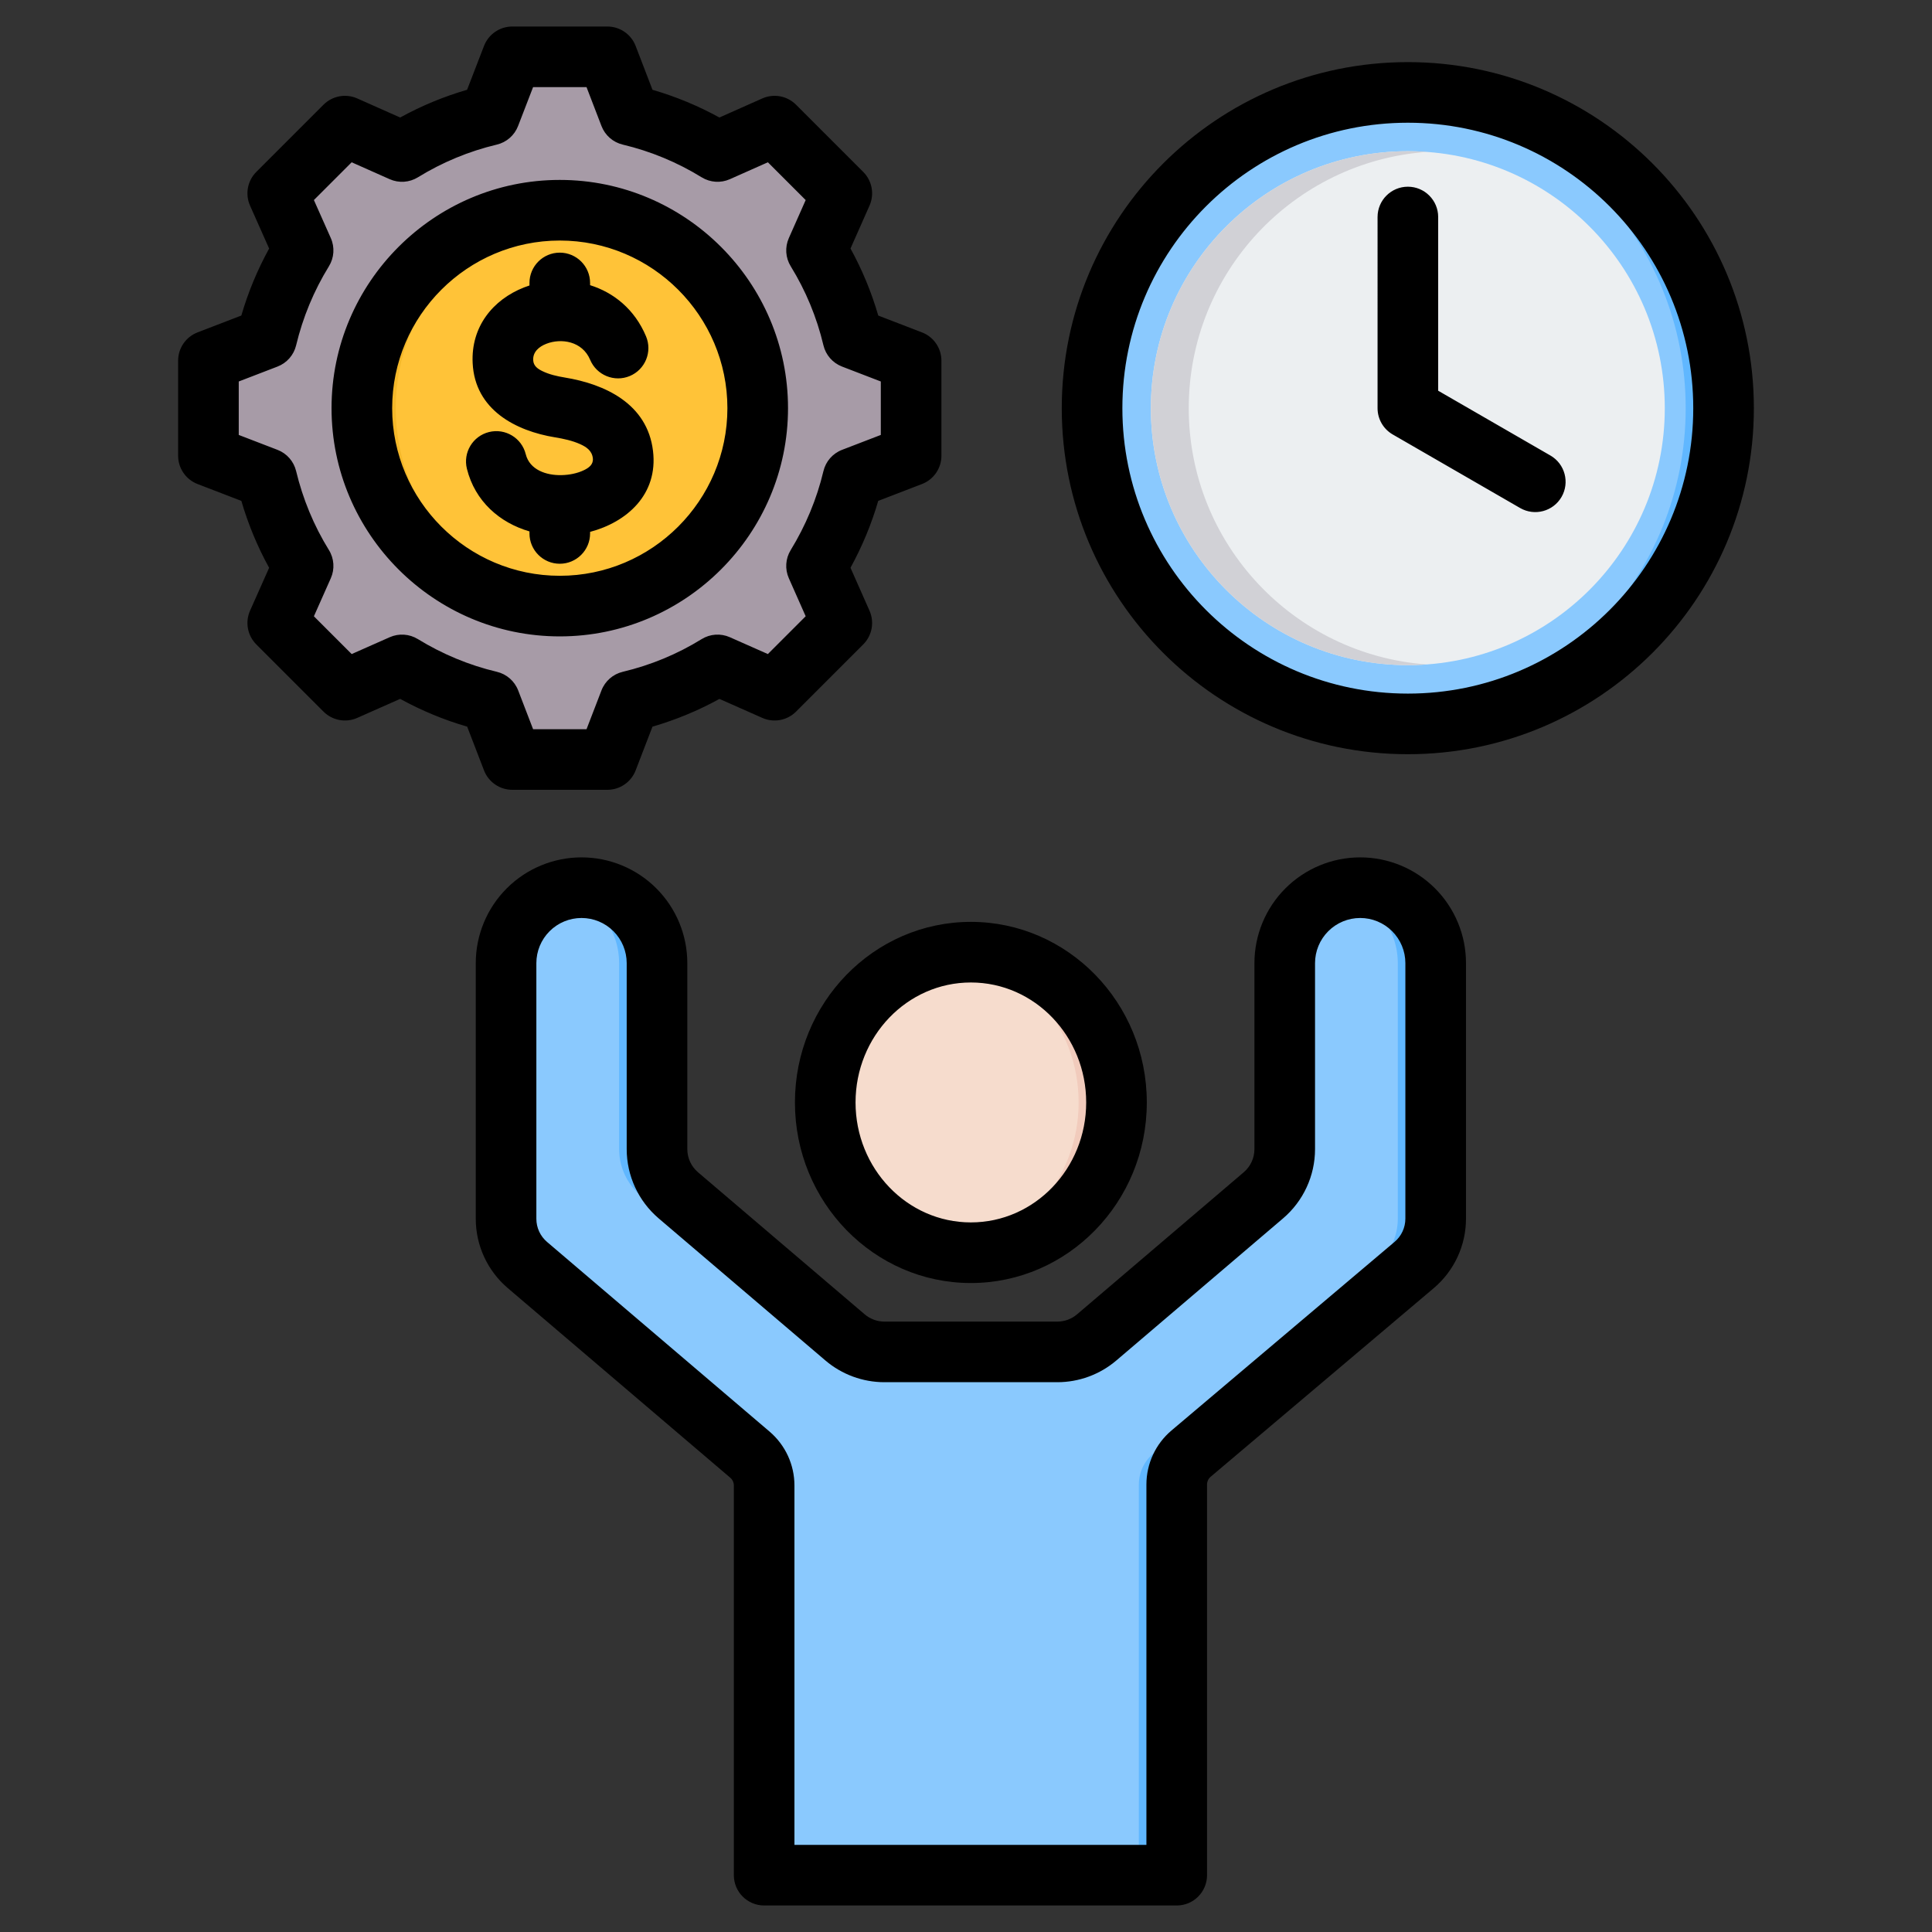 <?xml version="1.0" encoding="UTF-8"?> <svg xmlns="http://www.w3.org/2000/svg" clip-rule="evenodd" fill-rule="evenodd" stroke-linejoin="round" stroke-miterlimit="2" viewBox="0 0 510 510"><rect x="0" y="0" width="510" height="510" fill="#333333" stroke="none"/><g><g><g><path d="m166.235 30.367c8.194 1.95 16.016 5.193 23.18 9.608l15.063-6.683 17.747 17.747-6.682 15.063c4.415 7.165 7.657 14.987 9.607 23.181l15.37 5.916v25.108l-15.37 5.916c-1.95 8.183-5.192 16.005-9.607 23.17l6.682 15.063-17.747 17.758-15.063-6.694c-7.164 4.415-14.986 7.669-23.18 9.619l-5.916 15.359h-25.109l-5.915-15.37c-8.184-1.95-16.005-5.193-23.17-9.608l-15.063 6.694-17.758-17.758 6.693-15.052c-4.414-7.176-7.668-14.998-9.618-23.181l-15.359-5.916v-25.108l15.359-5.916c1.95-8.194 5.204-16.016 9.618-23.181l-6.693-15.063 17.758-17.747 15.052 6.683c7.176-4.415 14.997-7.658 23.181-9.608l5.915-15.369h25.109z" fill="#a79ba7"></path><path d="m199.417 35.538 5.061-2.246 17.747 17.747-6.682 15.063c4.415 7.165 7.657 14.987 9.607 23.181l15.37 5.916v25.108l-15.37 5.916c-1.95 8.183-5.192 16.005-9.607 23.17l6.682 15.063-17.747 17.758-5.061-2.246 15.512-15.512-6.693-15.063c4.415-7.165 7.657-14.987 9.607-23.17l15.37-5.916v-25.108l-15.37-5.916c-1.95-8.194-5.192-16.016-9.607-23.181l6.693-15.063zm-110.601 0 2.246-2.246 15.052 6.683c-1.063.591-2.114 1.205-3.144 1.851zm77.419-5.171c8.194 1.95 16.016 5.193 23.18 9.608l-4.152 1.851c-7.164-4.415-18.141-9.509-26.335-11.459l-5.916-15.369h7.307zm-60.11 145.153-15.063 6.694-2.246-2.246 14.154-6.288c1.03.635 2.081 1.249 3.155 1.84zm83.29 0c-7.164 4.415-14.986 7.669-23.18 9.619l-5.916 15.359h-7.307l5.916-15.359c8.194-1.95 19.171-7.044 26.346-11.459z" fill="#837683"></path></g><g><path d="m173.435 303.34c0 4.694 2.058 9.151 5.63 12.196 10.789 9.195 34.178 29.13 44.005 37.506 2.9 2.471 6.585 3.828 10.395 3.828h45.646c3.809 0 7.495-1.357 10.394-3.828 9.827-8.376 33.216-28.311 44.005-37.506 3.573-3.045 5.63-7.502 5.63-12.196 0-15.317 0-49.089 0-49.089 0-5.284 2.099-10.351 5.835-14.087 3.736-3.735 8.803-5.834 14.086-5.834h.004c5.283 0 10.35 2.099 14.086 5.834 3.736 3.736 5.835 8.803 5.835 14.087v67.444c0 4.716-2.077 9.193-5.679 12.237-13.553 11.459-47.512 40.168-58.894 49.791-2.401 2.03-3.785 5.014-3.785 8.158v103.121h-108.912s0-81.754 0-102.875c0-3.129-1.372-6.1-3.753-8.13-11.332-9.658-45.248-38.565-58.744-50.067-3.572-3.045-5.63-7.502-5.63-12.196 0-18.9 0-67.483 0-67.483 0-5.284 2.099-10.351 5.835-14.087 3.736-3.735 8.803-5.834 14.087-5.834h.003c5.283 0 10.35 2.099 14.086 5.834 3.736 3.736 5.835 8.803 5.835 14.087z" fill="#8ac9fe"></path><path d="m148.512 234.967c1.619-.42 3.298-.637 4.999-.637h.003c5.283 0 10.35 2.099 14.086 5.834 3.736 3.736 5.835 8.803 5.835 14.087v49.089c0 4.694 2.058 9.151 5.63 12.196l44.005 37.506c2.9 2.471 6.585 3.828 10.395 3.828h-10c-3.81 0-7.495-1.357-10.395-3.828l-44.005-37.506c-3.572-3.045-5.63-7.502-5.63-12.196v-49.089c0-5.284-2.099-10.351-5.835-14.087-2.533-2.533-5.678-4.313-9.088-5.197zm205.551 0c1.619-.42 3.297-.637 4.998-.637h.004c5.283 0 10.35 2.099 14.086 5.834 3.736 3.736 5.835 8.803 5.835 14.087v67.444c0 4.716-2.077 9.193-5.679 12.237l-58.894 49.791c-2.401 2.03-3.785 5.014-3.785 8.158v103.121h-10v-103.121c0-3.144 1.384-6.128 3.785-8.158l58.894-49.791c3.602-3.044 5.679-7.521 5.679-12.237v-67.444c0-5.284-2.099-10.351-5.835-14.087-2.533-2.533-5.678-4.313-9.088-5.197z" fill="#60b7ff"></path><ellipse cx="256.288" cy="291.021" fill="#f6dccd" rx="38.442" ry="39.668"></ellipse><path d="m251.288 251.686c1.636-.22 3.305-.333 5-.333 21.217 0 38.442 17.775 38.442 39.668 0 21.894-17.225 39.668-38.442 39.668-1.695 0-3.364-.113-5-.333 18.858-2.532 33.442-19.19 33.442-39.335s-14.584-36.803-33.442-39.335z" fill="#f1cbbc"></path></g><g><path d="m371.646 24.399c46.009 0 83.334 37.325 83.334 83.363 0 46.01-37.325 83.334-83.334 83.334-46.039 0-83.363-37.324-83.363-83.334 0-46.038 37.324-83.363 83.363-83.363z" fill="#8ac9fe"></path><path d="m366.644 24.547c1.655-.098 3.323-.148 5.002-.148 46.009 0 83.334 37.325 83.334 83.363 0 46.01-37.325 83.334-83.334 83.334-1.679 0-3.347-.05-5.002-.147 43.684-2.587 78.336-38.856 78.336-83.187 0-44.359-34.652-80.629-78.336-83.215z" fill="#60b7ff"></path><path d="m371.643 39.917c37.444 0 67.819 30.375 67.819 67.842 0 37.444-30.375 67.82-67.819 67.82-37.467 0-67.843-30.376-67.843-67.82 0-37.467 30.376-67.842 67.843-67.842z" fill="#eceff1"></path><path d="m376.642 175.397c-1.651.12-3.318.182-4.999.182-37.467 0-67.843-30.376-67.843-67.82 0-37.467 30.376-67.842 67.843-67.842 1.681 0 3.348.061 4.999.181-35.132 2.561-62.842 31.876-62.842 67.661 0 35.763 27.71 65.078 62.842 67.638z" fill="#d1d1d6"></path></g><g><path d="m147.77 55.497c28.857 0 52.25 23.394 52.25 52.251 0 28.856-23.393 52.25-52.25 52.25s-52.25-23.394-52.25-52.25c0-28.857 23.393-52.251 52.25-52.251z" fill="#ffc338"></path><path d="m147.771 55.497c-28.857 0-52.251 23.394-52.251 52.251s23.394 52.25 52.251 52.25c1.506 0 2.998-.068 4.473-.193-26.763-2.269-47.777-24.708-47.777-52.057 0-27.35 21.014-49.788 47.777-52.058-1.475-.125-2.967-.193-4.473-.193z" fill="#f5b829"></path></g></g><path d="m153.508 226.327h.003c7.405 0 14.508 2.942 19.744 8.178s8.178 12.338 8.178 19.743v49.09c0 2.35 1.03 4.582 2.819 6.107l44.005 37.506c1.452 1.237 3.298 1.917 5.205 1.917h45.646c1.908 0 3.753-.68 5.205-1.917l44.006-37.506c1.788-1.525 2.819-3.757 2.819-6.107v-49.09c0-7.405 2.942-14.507 8.178-19.743s12.338-8.178 19.743-8.178h.003c7.405 0 14.507 2.942 19.744 8.178 5.236 5.236 8.178 12.338 8.178 19.743v67.445c0 7.07-3.115 13.781-8.514 18.346l-58.894 49.791c-.603.51-.951 1.259-.951 2.049v103.121c0 4.418-3.582 8-8 8h-108.912c-4.418 0-8-3.582-8-8v-102.875c0-.786-.344-1.532-.942-2.042l-58.744-50.067c-5.355-4.565-8.44-11.248-8.44-18.284v-67.484c0-7.405 2.942-14.507 8.178-19.743s12.338-8.178 19.743-8.178zm205.554 16h-.003c-3.162 0-6.194 1.256-8.43 3.492-2.235 2.236-3.491 5.268-3.491 8.429v49.09c0 7.036-3.085 13.719-8.441 18.284l-44.005 37.506c-4.347 3.705-9.872 5.74-15.584 5.74h-45.646c-5.711 0-11.236-2.035-15.583-5.74l-44.006-37.506c-5.355-4.565-8.44-11.248-8.44-18.284v-49.09c0-3.161-1.256-6.193-3.492-8.429-2.235-2.236-5.268-3.492-8.429-3.492h-.004c-3.162 0-6.194 1.256-8.429 3.492-2.236 2.236-3.492 5.268-3.492 8.429v67.484c0 2.35 1.03 4.582 2.819 6.107l58.744 50.067c4.164 3.55 6.563 8.747 6.563 14.219v94.875h92.912v-95.121c0-5.499 2.422-10.718 6.621-14.268l58.894-49.791c1.803-1.524 2.844-3.766 2.844-6.127v-67.445c0-3.161-1.256-6.193-3.492-8.429s-5.268-3.492-8.43-3.492zm-102.777 1.024c25.562 0 46.443 21.291 46.443 47.668s-20.881 47.668-46.443 47.668-46.442-21.291-46.442-47.668 20.88-47.668 46.442-47.668zm0 16c-16.872 0-30.442 14.258-30.442 31.668s13.57 31.668 30.442 31.668 30.443-14.258 30.443-31.668-13.571-31.668-30.443-31.668zm-84.044-235.649c6.138 1.782 12.056 4.234 17.662 7.319l11.323-5.035c3.025-1.345 6.566-.687 8.907 1.653l17.741 17.741c2.338 2.338 2.996 5.873 1.657 8.897 0 0-5.017 11.327-5.018 11.326 3.089 5.613 5.544 11.54 7.327 17.698l11.546 4.444c3.089 1.188 5.127 4.156 5.127 7.466v25.094c0 3.31-2.038 6.277-5.127 7.466 0 0-11.551 4.446-11.551 4.445-1.786 6.138-4.249 12.056-7.325 17.662l5.021 11.336c1.339 3.023.681 6.559-1.657 8.897l-17.741 17.74c-2.338 2.338-5.873 2.997-8.897 1.658 0 0-11.322-5.016-11.322-5.016-5.599 3.086-11.531 5.539-17.675 7.322l-4.445 11.549c-1.189 3.089-4.157 5.126-7.466 5.126h-25.095c-3.309 0-6.277-2.037-7.466-5.126 0 0-4.444-11.548-4.444-11.548-6.155-1.787-12.079-4.25-17.688-7.329l-11.336 5.022c-3.023 1.339-6.559.68-8.897-1.658l-17.74-17.74c-2.341-2.341-2.998-5.882-1.653-8.908 0 0 5.033-11.318 5.033-11.318-3.084-5.596-5.538-11.524-7.333-17.665l-11.56-4.449c-3.089-1.189-5.126-4.156-5.126-7.466v-25.094c0-3.31 2.037-6.278 5.126-7.466 0 0 11.558-4.449 11.557-4.448 1.796-6.155 4.251-12.078 7.338-17.687l-5.035-11.323c-1.345-3.025-.688-6.566 1.653-8.907l17.74-17.741c2.341-2.34 5.882-2.998 8.908-1.653 0 0 11.323 5.035 11.322 5.035 5.609-3.086 11.529-5.539 17.669-7.321l4.469-11.58c1.19-3.085 4.156-5.12 7.463-5.12h25.095c3.311 0 6.28 2.04 7.467 5.131zm-13.468 9.558s-3.942-10.26-3.942-10.26h-14.11l-3.963 10.27c-.949 2.46-3.049 4.294-5.614 4.903-7.358 1.749-14.376 4.656-20.826 8.631-2.248 1.385-5.035 1.572-7.447.499l-10.041-4.464-9.968 9.969 4.464 10.04c1.072 2.413.886 5.199-.499 7.447-3.979 6.456-6.887 13.481-8.66 20.869-.615 2.56-2.449 4.654-4.906 5.599l-10.238 3.941v14.108l10.238 3.94c2.455.945 4.289 3.037 4.904 5.594 1.773 7.362 4.678 14.408 8.655 20.839 1.391 2.249 1.58 5.041.506 7.457l-4.464 10.041 9.974 9.974 10.045-4.449c2.404-1.065 5.177-.881 7.419.493 6.455 3.955 13.477 6.89 20.864 8.64 2.57.609 4.673 2.447 5.622 4.911l3.94 10.238h14.108l3.941-10.238c.948-2.463 3.049-4.3 5.616-4.91 7.355-1.748 14.392-4.651 20.816-8.624 2.246-1.389 5.033-1.58 7.448-.51l10.044 4.449 9.981-9.98-4.449-10.045c-1.065-2.404-.881-5.177.493-7.419 3.955-6.456 6.891-13.479 8.641-20.844.61-2.568 2.447-4.669 4.91-5.617l10.238-3.94v-14.108l-10.238-3.941c-2.465-.948-4.303-3.052-4.911-5.621-1.749-7.381-4.656-14.398-8.63-20.847-1.383-2.244-1.571-5.026-.503-7.437l4.449-10.044-9.975-9.975-10.04 4.464c-2.413 1.073-5.199.886-7.447-.499-6.45-3.975-13.468-6.882-20.827-8.631-2.569-.61-4.671-2.449-5.618-4.913zm-11.005 134.734c-33.184 0-60.249-27.065-60.249-60.249 0-33.183 27.065-60.249 60.249-60.249 33.183 0 60.249 27.066 60.249 60.249 0 33.184-27.066 60.249-60.249 60.249zm0-16c24.371 0 44.249-19.878 44.249-44.249s-19.878-44.249-44.249-44.249-44.249 19.878-44.249 44.249 19.878 44.249 44.249 44.249zm-8-76.636v-.666c0-4.415 3.584-8 8-8 4.415 0 8 3.585 8 8v.587c6.203 1.946 11.757 6.33 14.769 13.507 1.708 4.072-.21 8.764-4.282 10.473-4.071 1.708-8.763-.21-10.472-4.281-2.066-4.923-7.639-5.773-11.6-4.214-1.869.735-3.542 2.106-3.433 4.299l.001.019c.073 1.545 1.233 2.302 2.426 2.885 1.823.891 3.939 1.366 5.929 1.69l.014.003c10.512 1.73 21.752 6.864 23.256 19.36 1.401 11.576-6.987 18.836-16.608 21.38v.415c0 4.416-3.585 8-8 8-4.416 0-8-3.584-8-8v-.535c-7.851-2.283-14.376-7.938-16.517-16.537-1.066-4.284 1.547-8.629 5.831-9.695 4.285-1.067 8.629 1.546 9.696 5.831 1.033 4.151 5.412 5.64 9.472 5.54l.018-.001c1.977-.044 4.132-.447 5.948-1.337 1.26-.617 2.474-1.506 2.276-3.14l-.001-.008c-.239-1.992-1.738-2.962-3.314-3.677-2.08-.945-4.446-1.445-6.643-1.807-10.399-1.693-21.175-7.272-21.765-19.598-.475-9.621 5.357-16.751 13.556-19.977.474-.186.955-.358 1.443-.516zm231.875-58.961c50.426 0 91.334 40.905 91.334 91.363 0 50.426-40.907 91.334-91.334 91.334-50.457 0-91.363-40.909-91.363-91.334 0-50.457 40.907-91.363 91.363-91.363zm0 16c-41.62 0-75.363 33.742-75.363 75.363 0 41.593 33.744 75.334 75.363 75.334 41.593 0 75.334-33.742 75.334-75.334 0-41.62-33.74-75.363-75.334-75.363zm-8 24.888c0-4.416 3.585-8 8-8 4.416 0 8 3.584 8 8v45.856l29.638 17.111c3.823 2.208 5.135 7.104 2.928 10.928-2.208 3.824-7.105 5.136-10.928 2.928l-33.638-19.42c-2.475-1.429-4-4.07-4-6.928z"></path></g></svg> 